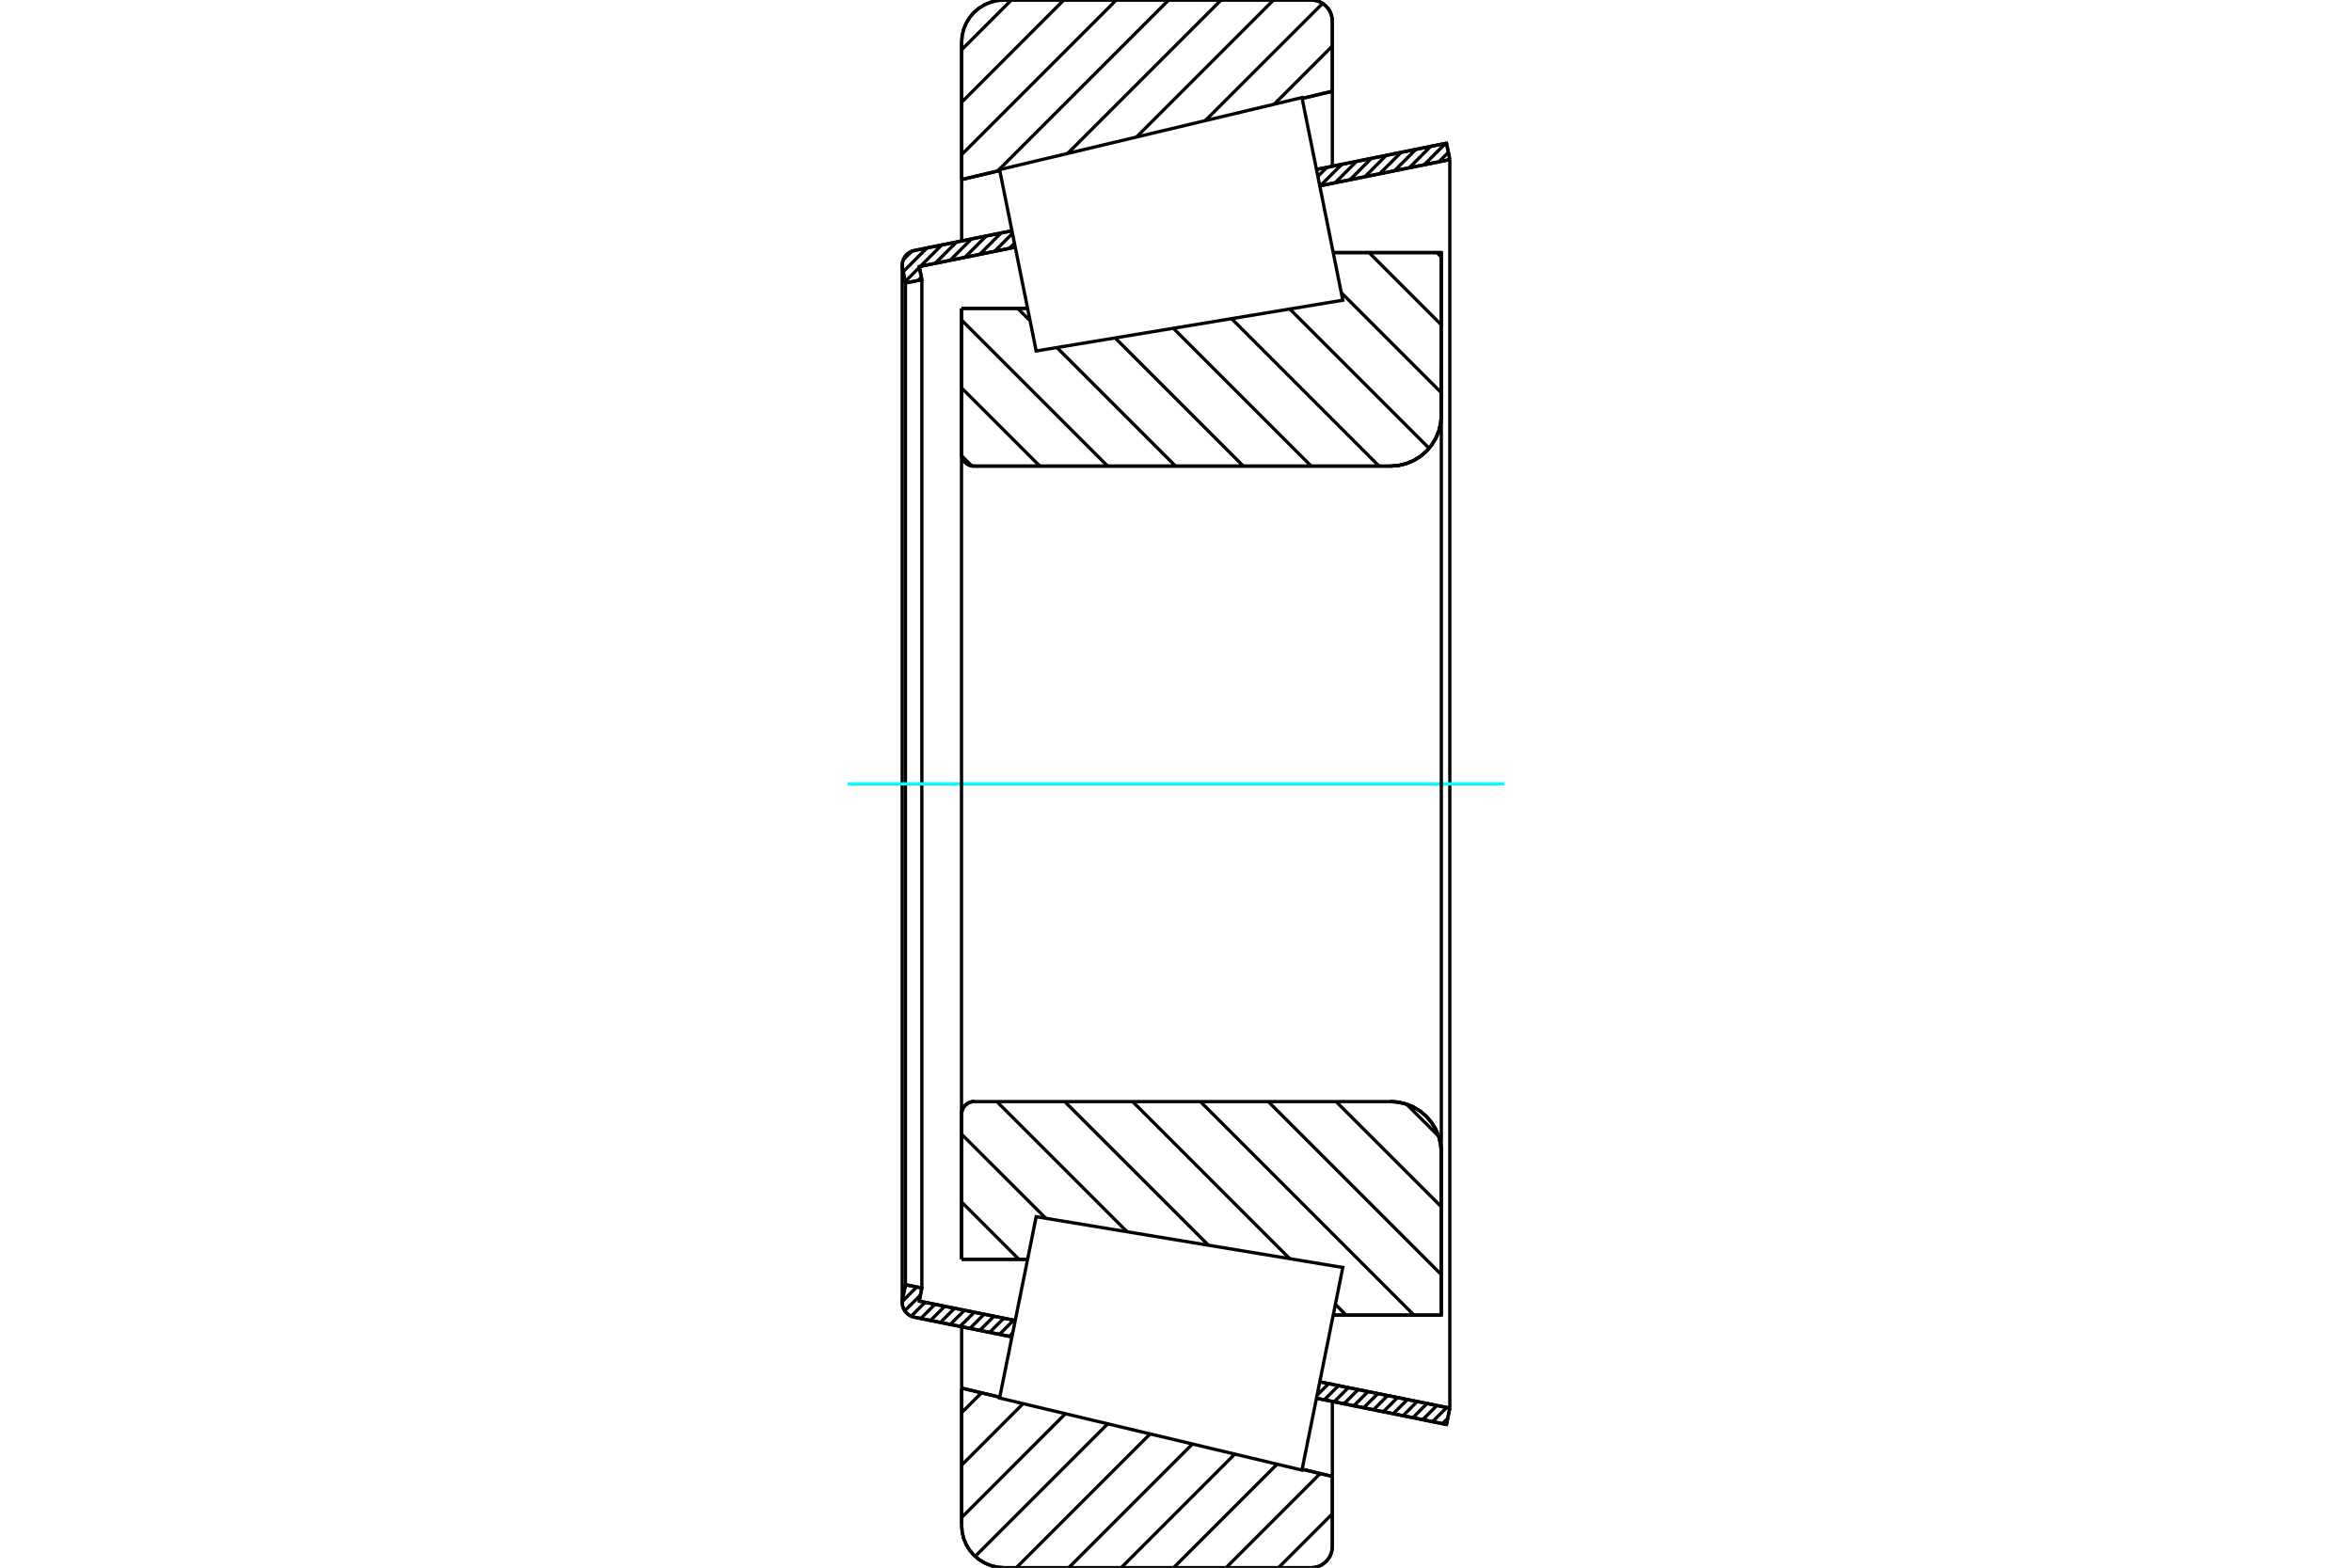 <?xml version="1.0" standalone="no"?>
<!DOCTYPE svg PUBLIC "-//W3C//DTD SVG 1.1//EN"
	"http://www.w3.org/Graphics/SVG/1.1/DTD/svg11.dtd">
<svg xmlns="http://www.w3.org/2000/svg" height="100%" width="100%" viewBox="0 0 36000 24000">
	<rect x="-1800" y="-1200" width="39600" height="26400" style="fill:#FFF"/>
	<g style="fill:none; fill-rule:evenodd" transform="matrix(1 0 0 1 0 0)">
		<g style="fill:none; stroke:#000; stroke-width:50; shape-rendering:geometricPrecision">
			<line x1="14717" y1="4721" x2="15729" y2="4721"/>
			<line x1="14717" y1="6942" x2="14717" y2="4721"/>
			<polyline points="14717,6942 14720,6972 14727,7002 14738,7030 14754,7056 14774,7079 14797,7099 14823,7115 14852,7127 14881,7134 14912,7136"/>
			<line x1="21283" y1="7136" x2="14912" y2="7136"/>
			<polyline points="21283,7136 21404,7127 21523,7098 21636,7051 21740,6988 21833,6908 21912,6815 21976,6711 22023,6598 22051,6480 22061,6358"/>
			<line x1="22061" y1="3867" x2="22061" y2="6358"/>
			<line x1="22061" y1="3867" x2="20407" y2="3867"/>
			<line x1="22061" y1="20133" x2="20407" y2="20133"/>
			<line x1="22061" y1="17642" x2="22061" y2="20133"/>
			<polyline points="22061,17642 22051,17520 22023,17402 21976,17289 21912,17185 21833,17092 21740,17012 21636,16949 21523,16902 21404,16873 21283,16864"/>
			<polyline points="14912,16864 14881,16866 14852,16873 14823,16885 14797,16901 14774,16921 14754,16944 14738,16970 14727,16998 14720,17028 14717,17058"/>
			<line x1="14717" y1="19279" x2="14717" y2="17058"/>
			<line x1="15729" y1="19279" x2="14717" y2="19279"/>
			<line x1="20407" y1="4620" x2="20407" y2="4620"/>
			<line x1="20407" y1="19380" x2="20407" y2="19380"/>
			<polyline points="14717,6942 14720,6972 14727,7002 14738,7030 14754,7056 14774,7079 14797,7099 14823,7115 14852,7127 14881,7134 14912,7136"/>
			<polyline points="14912,16864 14881,16866 14852,16873 14823,16885 14797,16901 14774,16921 14754,16944 14738,16970 14727,16998 14720,17028 14717,17058"/>
			<polyline points="21283,7136 21404,7127 21523,7098 21636,7051 21740,6988 21833,6908 21912,6815 21976,6711 22023,6598 22051,6480 22061,6358"/>
			<polyline points="22061,17642 22051,17520 22023,17402 21976,17289 21912,17185 21833,17092 21740,17012 21636,16949 21523,16902 21404,16873 21283,16864"/>
			<line x1="15489" y1="20467" x2="13994" y2="20165"/>
			<line x1="22140" y1="21808" x2="20150" y2="21406"/>
			<line x1="22191" y1="21557" x2="22140" y2="21808"/>
			<line x1="20200" y1="21155" x2="22191" y2="21557"/>
			<line x1="14070" y1="19919" x2="15540" y2="20216"/>
			<line x1="14110" y1="19718" x2="14070" y2="19919"/>
			<line x1="13859" y1="19668" x2="14110" y2="19718"/>
			<line x1="13814" y1="19894" x2="13859" y2="19668"/>
			<polyline points="13814,19894 13810,19916 13809,19939 13812,19974 13820,20008 13833,20041 13851,20071 13873,20098 13899,20122 13929,20141 13960,20156 13994,20165"/>
			<line x1="20150" y1="2594" x2="22140" y2="2192"/>
			<line x1="13994" y1="3835" x2="15489" y2="3533"/>
			<polyline points="13994,3835 13960,3844 13929,3859 13899,3878 13873,3902 13851,3929 13833,3959 13820,3992 13812,4026 13809,4061 13810,4084 13814,4106"/>
			<line x1="13859" y1="4332" x2="13814" y2="4106"/>
			<line x1="14110" y1="4282" x2="13859" y2="4332"/>
			<line x1="14070" y1="4081" x2="14110" y2="4282"/>
			<line x1="15540" y1="3784" x2="14070" y2="4081"/>
			<line x1="22191" y1="2443" x2="20200" y2="2845"/>
			<line x1="22140" y1="2192" x2="22191" y2="2443"/>
			<line x1="13859" y1="4332" x2="13859" y2="19668"/>
			<line x1="14110" y1="4282" x2="14110" y2="19718"/>
			<line x1="22191" y1="2443" x2="22191" y2="21557"/>
			<line x1="13809" y1="4061" x2="13809" y2="19939"/>
			<polyline points="20069,24000 20119,23996 20169,23984 20216,23965 20259,23938 20298,23905 20331,23866 20358,23823 20377,23776 20389,23726 20393,23676"/>
			<line x1="20393" y1="22603" x2="20393" y2="23676"/>
			<line x1="19931" y1="22493" x2="20393" y2="22603"/>
			<line x1="14719" y1="21251" x2="15303" y2="21390"/>
			<line x1="14719" y1="23351" x2="14719" y2="21251"/>
			<polyline points="14719,23351 14727,23453 14750,23552 14789,23646 14842,23733 14908,23810 14986,23876 15073,23929 15167,23968 15266,23992 15367,24000"/>
			<line x1="20069" y1="24000" x2="15367" y2="24000"/>
			<polyline points="20393,324 20389,274 20377,224 20358,177 20331,134 20298,95 20259,62 20216,35 20169,16 20119,4 20069,0"/>
			<line x1="15367" y1="0" x2="20069" y2="0"/>
			<polyline points="15367,0 15266,8 15167,32 15073,71 14986,124 14908,190 14842,267 14789,354 14750,448 14727,547 14719,649"/>
			<line x1="14719" y1="2749" x2="14719" y2="649"/>
			<line x1="15303" y1="2610" x2="14719" y2="2749"/>
			<line x1="20393" y1="1397" x2="19931" y2="1507"/>
			<line x1="20393" y1="324" x2="20393" y2="1397"/>
			<line x1="20393" y1="21455" x2="20393" y2="22603"/>
			<line x1="20393" y1="1397" x2="20393" y2="2545"/>
			<line x1="14719" y1="20311" x2="14719" y2="21251"/>
			<line x1="14719" y1="2749" x2="14719" y2="3689"/>
			<line x1="21994" y1="3867" x2="22061" y2="3934"/>
			<line x1="20955" y1="3867" x2="22061" y2="4973"/>
			<line x1="20530" y1="4481" x2="22061" y2="6012"/>
			<line x1="19741" y1="4730" x2="21874" y2="6863"/>
			<line x1="18850" y1="4878" x2="21108" y2="7136"/>
			<line x1="17959" y1="5025" x2="20070" y2="7136"/>
			<line x1="17068" y1="5173" x2="19031" y2="7136"/>
			<line x1="15577" y1="4721" x2="15767" y2="4910"/>
			<line x1="16177" y1="5320" x2="17993" y2="7136"/>
			<line x1="14717" y1="4899" x2="16954" y2="7136"/>
			<line x1="14717" y1="5938" x2="15916" y2="7136"/>
			<line x1="14721" y1="6980" x2="14873" y2="7132"/>
			<line x1="21529" y1="16904" x2="22021" y2="17395"/>
			<line x1="20450" y1="16864" x2="22061" y2="18474"/>
			<line x1="19412" y1="16864" x2="22061" y2="19513"/>
			<line x1="18373" y1="16864" x2="21642" y2="20133"/>
			<line x1="17335" y1="16864" x2="19740" y2="19269"/>
			<line x1="20440" y1="19969" x2="20604" y2="20133"/>
			<line x1="16296" y1="16864" x2="18496" y2="19063"/>
			<line x1="15258" y1="16864" x2="17251" y2="18857"/>
			<line x1="14717" y1="17362" x2="16007" y2="18651"/>
			<line x1="14717" y1="18400" x2="15596" y2="19279"/>
			<polyline points="14717,4721 14717,6942 14720,6972 14727,7002 14738,7030 14754,7056 14774,7079 14797,7099 14823,7115 14852,7127 14881,7134 14912,7136 21283,7136 21404,7127 21523,7098 21636,7051 21740,6988 21833,6908 21912,6815 21976,6711 22023,6598 22051,6480 22061,6358 22061,3867 20407,3867"/>
			<line x1="15729" y1="4721" x2="14717" y2="4721"/>
			<line x1="14717" y1="19279" x2="15729" y2="19279"/>
			<polyline points="20407,20133 22061,20133 22061,17642 22051,17520 22023,17402 21976,17289 21912,17185 21833,17092 21740,17012 21636,16949 21523,16902 21404,16873 21283,16864 14912,16864 14881,16866 14852,16873 14823,16885 14797,16901 14774,16921 14754,16944 14738,16970 14727,16998 14720,17028 14717,17058 14717,19279"/>
		</g>
		<g style="fill:none; stroke:#0FF; stroke-width:50; shape-rendering:geometricPrecision">
			<line x1="12971" y1="12000" x2="23029" y2="12000"/>
		</g>
		<g style="fill:none; stroke:#000; stroke-width:50; shape-rendering:geometricPrecision">
			<line x1="20393" y1="23175" x2="19568" y2="24000"/>
			<line x1="20207" y1="22559" x2="18766" y2="24000"/>
			<line x1="19548" y1="22415" x2="17963" y2="24000"/>
			<line x1="18900" y1="22261" x2="17161" y2="24000"/>
			<line x1="18252" y1="22106" x2="16358" y2="24000"/>
			<line x1="17604" y1="21952" x2="15556" y2="24000"/>
			<line x1="16955" y1="21798" x2="14926" y2="23827"/>
			<line x1="16307" y1="21643" x2="14719" y2="23232"/>
			<line x1="15659" y1="21489" x2="14719" y2="22430"/>
			<line x1="15022" y1="21323" x2="14719" y2="21627"/>
			<line x1="20393" y1="705" x2="19503" y2="1595"/>
			<line x1="20244" y1="52" x2="18449" y2="1846"/>
			<line x1="19493" y1="0" x2="17396" y2="2097"/>
			<line x1="18691" y1="0" x2="16343" y2="2348"/>
			<line x1="17888" y1="0" x2="15271" y2="2617"/>
			<line x1="17086" y1="0" x2="14719" y2="2367"/>
			<line x1="16283" y1="0" x2="14719" y2="1565"/>
			<line x1="15481" y1="0" x2="14719" y2="762"/>
			<line x1="14719" y1="2749" x2="14719" y2="649"/>
			<polyline points="15367,0 15266,8 15167,32 15073,71 14986,124 14908,190 14842,267 14789,354 14750,448 14727,547 14719,649"/>
			<line x1="15367" y1="0" x2="20069" y2="0"/>
			<polyline points="20393,324 20389,274 20377,224 20358,177 20331,134 20298,95 20259,62 20216,35 20169,16 20119,4 20069,0"/>
			<line x1="20393" y1="324" x2="20393" y2="1397"/>
			<line x1="15303" y1="2610" x2="14719" y2="2749"/>
			<line x1="20393" y1="1397" x2="19931" y2="1507"/>
			<line x1="19931" y1="22493" x2="20393" y2="22603"/>
			<line x1="14719" y1="21251" x2="15303" y2="21390"/>
			<line x1="20393" y1="22603" x2="20393" y2="23676"/>
			<polyline points="20069,24000 20119,23996 20169,23984 20216,23965 20259,23938 20298,23905 20331,23866 20358,23823 20377,23776 20389,23726 20393,23676"/>
			<line x1="20069" y1="24000" x2="15367" y2="24000"/>
			<polyline points="14719,23351 14727,23453 14750,23552 14789,23646 14842,23733 14908,23810 14986,23876 15073,23929 15167,23968 15266,23992 15367,24000"/>
			<line x1="14719" y1="23351" x2="14719" y2="21251"/>
			<line x1="22159" y1="21714" x2="22078" y2="21795"/>
			<line x1="22144" y1="21547" x2="21927" y2="21765"/>
			<line x1="21994" y1="21517" x2="21776" y2="21734"/>
			<line x1="21843" y1="21486" x2="21626" y2="21704"/>
			<line x1="21692" y1="21456" x2="21475" y2="21673"/>
			<line x1="21542" y1="21426" x2="21324" y2="21643"/>
			<line x1="21391" y1="21395" x2="21174" y2="21613"/>
			<line x1="21240" y1="21365" x2="21023" y2="21582"/>
			<line x1="21090" y1="21335" x2="20872" y2="21552"/>
			<line x1="20939" y1="21304" x2="20722" y2="21522"/>
			<line x1="20788" y1="21274" x2="20571" y2="21491"/>
			<line x1="20638" y1="21243" x2="20420" y2="21461"/>
			<line x1="20487" y1="21213" x2="20270" y2="21430"/>
			<line x1="20336" y1="21183" x2="20159" y2="21360"/>
			<line x1="15502" y1="20405" x2="15449" y2="20458"/>
			<line x1="15515" y1="20211" x2="15298" y2="20428"/>
			<line x1="15365" y1="20180" x2="15147" y2="20398"/>
			<line x1="15214" y1="20150" x2="14997" y2="20367"/>
			<line x1="15063" y1="20119" x2="14846" y2="20337"/>
			<line x1="14913" y1="20089" x2="14695" y2="20306"/>
			<line x1="14762" y1="20059" x2="14545" y2="20276"/>
			<line x1="14611" y1="20028" x2="14394" y2="20246"/>
			<line x1="14461" y1="19998" x2="14243" y2="20215"/>
			<line x1="14310" y1="19968" x2="14093" y2="20185"/>
			<line x1="14159" y1="19937" x2="13947" y2="20150"/>
			<line x1="14089" y1="19827" x2="13848" y2="20067"/>
			<line x1="14032" y1="19703" x2="13810" y2="19925"/>
			<line x1="13881" y1="19672" x2="13853" y2="19701"/>
			<line x1="22168" y1="2333" x2="22024" y2="2477"/>
			<line x1="22125" y1="2196" x2="21798" y2="2523"/>
			<line x1="21898" y1="2241" x2="21571" y2="2568"/>
			<line x1="21671" y1="2287" x2="21344" y2="2614"/>
			<line x1="21445" y1="2333" x2="21117" y2="2660"/>
			<line x1="21218" y1="2378" x2="20891" y2="2706"/>
			<line x1="20991" y1="2424" x2="20664" y2="2751"/>
			<line x1="20764" y1="2470" x2="20437" y2="2797"/>
			<line x1="20537" y1="2516" x2="20210" y2="2843"/>
			<line x1="20311" y1="2561" x2="20171" y2="2701"/>
			<line x1="15528" y1="3724" x2="15448" y2="3803"/>
			<line x1="15497" y1="3573" x2="15222" y2="3849"/>
			<line x1="15322" y1="3567" x2="14995" y2="3894"/>
			<line x1="15095" y1="3613" x2="14768" y2="3940"/>
			<line x1="14868" y1="3659" x2="14541" y2="3986"/>
			<line x1="14642" y1="3704" x2="14314" y2="4032"/>
			<line x1="14103" y1="4243" x2="14053" y2="4293"/>
			<line x1="14415" y1="3750" x2="14088" y2="4077"/>
			<line x1="14072" y1="4093" x2="13855" y2="4310"/>
			<line x1="14188" y1="3796" x2="13825" y2="4159"/>
			<line x1="13957" y1="3846" x2="13825" y2="3978"/>
			<polyline points="22191,2443 22140,2192 20150,2594"/>
			<polyline points="15489,3533 13994,3835 13959,3845 13927,3860 13897,3880 13870,3905 13848,3933 13830,3965 13818,3999 13811,4034 13810,4070 13814,4106 13859,4332 14110,4282 14070,4081 15540,3784"/>
			<line x1="20200" y1="2845" x2="22191" y2="2443"/>
			<line x1="22191" y1="21557" x2="20200" y2="21155"/>
			<polyline points="15540,20216 14070,19919 14110,19718 13859,19668 13814,19894 13810,19930 13811,19966 13818,20001 13830,20035 13848,20067 13870,20095 13897,20120 13927,20140 13959,20155 13994,20165 15489,20467"/>
			<polyline points="20150,21406 22140,21808 22191,21557"/>
			<polyline points="15580,20015 15860,18627 20553,19404 20241,20955 19928,22506 15300,21403 15580,20015"/>
			<polyline points="15580,3985 15300,2597 19928,1494 20241,3045 20553,4596 15860,5373 15580,3985"/>
			<line x1="22061" y1="18420" x2="22061" y2="5580"/>
			<line x1="14717" y1="17058" x2="14717" y2="6942"/>
		</g>
	</g>
</svg>
